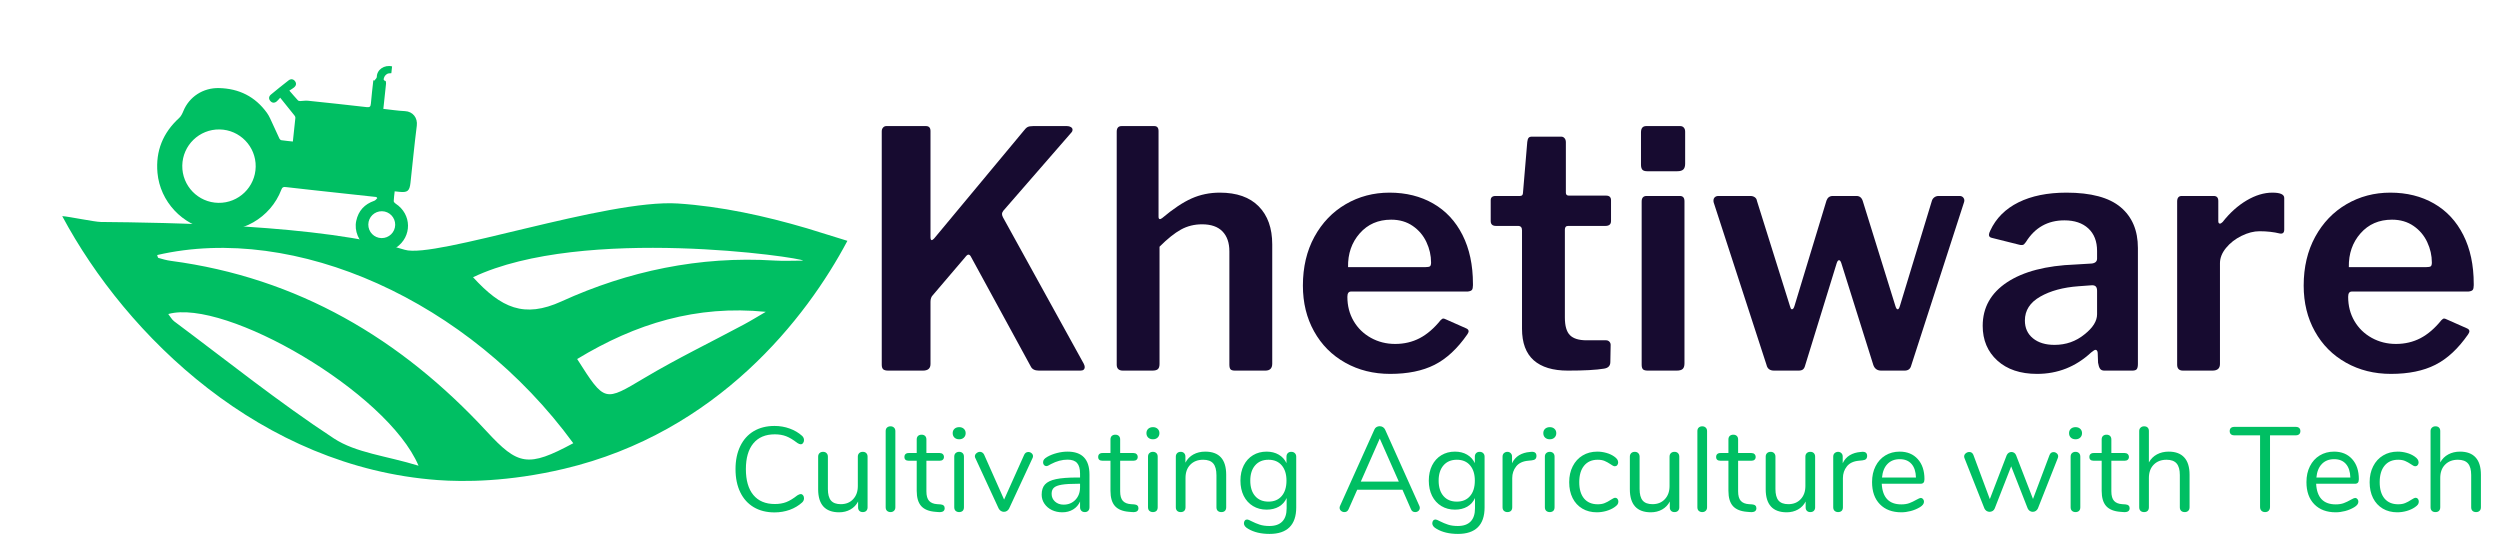 <svg xmlns="http://www.w3.org/2000/svg" xmlns:xlink="http://www.w3.org/1999/xlink" width="1000" zoomAndPan="magnify" viewBox="0 0 750 165" height="220" preserveAspectRatio="xMidYMid meet" version="1.0"><defs><g/><clipPath id="e00025ff4d"><path d="M 18.66 60 L 254.23 60 L 254.23 144.609 L 18.66 144.609 Z M 18.66 60 " clip-rule="nonzero"/></clipPath><clipPath id="f148330cc0"><path d="M 47 19.367 L 126 19.367 L 126 76 L 47 76 Z M 47 19.367 " clip-rule="nonzero"/></clipPath></defs><g clip-path="url(#e00025ff4d)"><path fill="#00bf63" d="M 241.984 68.461 C 229.457 64.777 216.391 61.91 203.398 61.051 C 182.094 59.641 130.496 77.695 121.434 74.938 C 96.664 67.391 49.758 66.781 30.242 66.59 C 28.324 66.57 20.387 64.906 18.668 64.836 C 37.996 100.965 78.387 140.148 131.32 144.02 C 139.055 144.586 152.465 144.605 169.25 140.633 C 215.277 129.73 241.93 95.438 254.223 72.25 C 252.059 71.574 244 69.051 241.984 68.457 Z M 100.164 131.527 C 83.629 120.688 68.145 108.246 52.266 96.41 C 51.547 95.875 51.094 94.984 50.477 94.211 C 67.488 89.426 116.18 117.594 125.562 139.715 C 115.781 136.707 106.816 135.887 100.164 131.527 Z M 145.992 129.414 C 120.27 101.594 89.305 83.301 51.23 78.254 C 49.973 78.086 48.738 77.73 47.512 77.375 C 47.324 77.32 47.27 76.812 47.152 76.512 C 88.457 66.938 140.613 90.07 171.984 132.965 C 158.328 140.312 155.418 139.613 145.992 129.414 Z M 223.137 97.367 C 213.234 102.676 203.094 107.574 193.449 113.316 C 181.32 120.531 181.492 120.824 173.148 107.707 C 190.781 97.012 208.977 91.488 229.734 93.547 C 227.539 94.824 225.375 96.168 223.137 97.367 Z M 232.215 78.156 C 209.902 76.785 188.445 81.301 168.441 90.422 C 157.227 95.535 150.363 92.402 141.914 83.168 C 174.945 67.5 240.855 77.305 240.926 78.184 C 238.02 78.184 235.109 78.336 232.215 78.16 Z M 232.215 78.156 " fill-opacity="1" fill-rule="nonzero"/></g><g clip-path="url(#f148330cc0)"><path fill="#00bf63" d="M 121.492 33.336 C 119.352 33.238 117.223 32.902 115 32.66 C 115.055 32.168 115.094 31.793 115.137 31.422 C 115.363 29.309 115.602 27.203 115.812 25.09 C 115.84 24.816 115.758 24.305 115.648 24.281 C 114.797 24.105 115.164 23.457 115.285 23.129 C 115.43 22.734 115.82 22.355 116.203 22.141 C 116.535 21.957 117 22.008 117.402 21.957 C 117.48 21.25 117.555 20.578 117.625 19.914 C 115.301 19.371 113.051 20.879 113.039 23.098 C 113.035 23.469 112.543 23.836 112.277 24.203 C 112.184 24.156 112.094 24.105 112.004 24.059 C 111.75 26.406 111.449 28.75 111.262 31.105 C 111.188 32.035 110.883 32.238 109.973 32.133 C 104.098 31.457 98.215 30.824 92.332 30.215 C 91.59 30.137 90.828 30.305 90.078 30.316 C 89.844 30.32 89.527 30.262 89.383 30.109 C 88.547 29.207 87.75 28.266 86.801 27.18 C 87.441 26.758 87.879 26.523 88.25 26.211 C 88.859 25.688 88.992 25.004 88.508 24.359 C 87.992 23.672 87.238 23.602 86.57 24.117 C 84.781 25.504 83.02 26.922 81.281 28.367 C 80.641 28.902 80.52 29.629 81.105 30.301 C 81.684 30.957 82.383 30.953 83.035 30.402 C 83.402 30.094 83.699 29.695 84.055 29.309 C 85.625 31.258 87 32.961 88.363 34.672 C 88.504 34.852 88.637 35.117 88.617 35.324 C 88.387 37.668 88.125 40.004 87.855 42.461 C 86.621 42.324 85.523 42.227 84.43 42.066 C 84.207 42.035 83.934 41.805 83.836 41.594 C 83.152 40.168 82.531 38.711 81.848 37.281 C 81.297 36.129 80.832 34.902 80.094 33.875 C 76.562 28.973 71.699 26.555 65.688 26.422 C 60.914 26.312 56.75 29.043 55.004 33.332 C 54.703 34.07 54.32 34.867 53.75 35.391 C 48.883 39.828 46.652 45.301 47.242 51.859 C 48.016 60.449 54.734 67.617 63.223 69 C 72.285 70.477 81.156 65.414 84.418 56.871 C 84.68 56.18 84.992 56.031 85.715 56.117 C 90.781 56.711 95.852 57.246 100.926 57.801 C 104.922 58.234 108.918 58.668 112.914 59.102 C 113.008 59.215 113.098 59.332 113.188 59.445 C 112.895 59.715 112.645 60.113 112.297 60.23 C 109.359 61.246 107.52 63.219 106.867 66.273 C 106.23 69.242 107.578 72.488 110.188 74.27 C 112.68 75.973 116.355 75.977 118.836 74.289 C 123.664 70.996 123.574 64.27 118.672 61.078 C 118.422 60.918 118.109 60.582 118.117 60.336 C 118.148 59.379 118.297 58.43 118.406 57.398 C 118.973 57.457 119.379 57.504 119.789 57.547 C 122.254 57.812 122.871 57.316 123.145 54.82 C 123.77 49.113 124.316 43.398 125.039 37.707 C 125.336 35.371 123.875 33.445 121.488 33.336 Z M 65.523 60.855 C 59.441 60.762 54.59 55.754 54.684 49.672 C 54.781 43.59 59.785 38.738 65.867 38.832 C 71.949 38.93 76.801 43.938 76.707 50.016 C 76.609 56.098 71.605 60.949 65.523 60.855 Z M 118.559 67.461 C 118.523 69.691 116.688 71.465 114.461 71.43 C 112.234 71.395 110.457 69.562 110.492 67.336 C 110.527 65.109 112.359 63.332 114.59 63.367 C 116.816 63.402 118.594 65.234 118.559 67.461 Z M 118.559 67.461 " fill-opacity="1" fill-rule="nonzero"/></g><g fill="#170b30" fill-opacity="1"><g transform="translate(256.712, 111.183)"><g><path d="M 68.406 -2.078 C 68.602 -1.68 68.703 -1.352 68.703 -1.094 C 68.703 -0.363 68.273 0 67.422 0 L 54.969 0 C 53.719 0 52.895 -0.426 52.5 -1.281 L 34.5 -34.297 C 34.301 -34.629 34.07 -34.797 33.812 -34.797 C 33.551 -34.797 33.223 -34.531 32.828 -34 L 23.141 -22.641 C 22.672 -22.18 22.438 -21.52 22.438 -20.656 L 22.438 -1.984 C 22.438 -0.66 21.68 0 20.172 0 L 9.781 0 C 9.062 0 8.551 -0.129 8.25 -0.391 C 7.957 -0.66 7.812 -1.125 7.812 -1.781 L 7.812 -71.766 C 7.812 -72.234 7.941 -72.613 8.203 -72.906 C 8.461 -73.207 8.789 -73.359 9.188 -73.359 L 21.062 -73.359 C 21.977 -73.359 22.438 -72.863 22.438 -71.875 L 22.438 -40.031 C 22.438 -39.438 22.57 -39.141 22.844 -39.141 C 22.969 -39.141 23.195 -39.305 23.531 -39.641 L 50.422 -71.969 C 50.816 -72.5 51.191 -72.863 51.547 -73.062 C 51.91 -73.258 52.488 -73.359 53.281 -73.359 L 63.375 -73.359 C 63.832 -73.359 64.223 -73.258 64.547 -73.062 C 64.879 -72.863 65.047 -72.598 65.047 -72.266 C 65.047 -71.93 64.914 -71.633 64.656 -71.375 L 44.281 -47.953 C 44.02 -47.617 43.891 -47.285 43.891 -46.953 C 43.891 -46.691 43.988 -46.363 44.188 -45.969 Z M 68.406 -2.078 "/></g></g></g><g fill="#170b30" fill-opacity="1"><g transform="translate(328.781, 111.183)"><g><path d="M 8.109 0 C 6.859 0 6.234 -0.594 6.234 -1.781 L 6.234 -71.672 C 6.234 -72.797 6.727 -73.359 7.719 -73.359 L 17.5 -73.359 C 18.352 -73.359 18.781 -72.863 18.781 -71.875 L 18.781 -46.172 C 18.781 -45.773 18.879 -45.539 19.078 -45.469 C 19.273 -45.406 19.539 -45.504 19.875 -45.766 C 23.164 -48.535 26.113 -50.5 28.719 -51.656 C 31.32 -52.812 34.141 -53.391 37.172 -53.391 C 42.242 -53.391 46.129 -52.02 48.828 -49.281 C 51.535 -46.539 52.891 -42.734 52.891 -37.859 L 52.891 -2.078 C 52.891 -0.691 52.195 0 50.812 0 L 41.719 0 C 41.062 0 40.613 -0.129 40.375 -0.391 C 40.145 -0.66 40.031 -1.125 40.031 -1.781 L 40.031 -35.781 C 40.031 -38.352 39.336 -40.348 37.953 -41.766 C 36.578 -43.18 34.535 -43.891 31.828 -43.891 C 29.523 -43.891 27.414 -43.363 25.5 -42.312 C 23.594 -41.258 21.453 -39.547 19.078 -37.172 L 19.078 -1.984 C 19.078 -1.254 18.91 -0.738 18.578 -0.438 C 18.254 -0.145 17.695 0 16.906 0 Z M 8.109 0 "/></g></g></g><g fill="#170b30" fill-opacity="1"><g transform="translate(387.306, 111.183)"><g><path d="M 16.906 -22.141 C 16.906 -19.441 17.531 -17.02 18.781 -14.875 C 20.031 -12.738 21.758 -11.055 23.969 -9.828 C 26.176 -8.609 28.598 -8 31.234 -8 C 33.941 -8 36.398 -8.578 38.609 -9.734 C 40.816 -10.891 42.906 -12.688 44.875 -15.125 C 45.207 -15.457 45.473 -15.625 45.672 -15.625 C 45.867 -15.625 46.164 -15.523 46.562 -15.328 L 52.594 -12.656 C 53.051 -12.457 53.281 -12.16 53.281 -11.766 C 53.281 -11.566 53.148 -11.27 52.891 -10.875 C 49.922 -6.594 46.641 -3.547 43.047 -1.734 C 39.461 0.078 35.031 0.984 29.75 0.984 C 24.75 0.984 20.254 -0.133 16.266 -2.375 C 12.273 -4.613 9.16 -7.742 6.922 -11.766 C 4.68 -15.785 3.562 -20.363 3.562 -25.5 C 3.562 -31.039 4.711 -35.922 7.016 -40.141 C 9.328 -44.359 12.457 -47.617 16.406 -49.922 C 20.363 -52.234 24.75 -53.391 29.562 -53.391 C 34.5 -53.391 38.863 -52.301 42.656 -50.125 C 46.445 -47.945 49.379 -44.797 51.453 -40.672 C 53.535 -36.555 54.578 -31.664 54.578 -26 L 54.578 -25.609 C 54.578 -24.941 54.477 -24.477 54.281 -24.219 C 54.082 -23.957 53.648 -23.789 52.984 -23.719 L 18 -23.719 C 17.27 -23.719 16.906 -23.191 16.906 -22.141 Z M 40.328 -31.047 C 40.992 -31.047 41.441 -31.125 41.672 -31.281 C 41.898 -31.445 42.016 -31.828 42.016 -32.422 C 42.016 -34.535 41.551 -36.578 40.625 -38.547 C 39.707 -40.523 38.344 -42.141 36.531 -43.391 C 34.719 -44.648 32.555 -45.281 30.047 -45.281 C 26.16 -45.281 23.016 -43.91 20.609 -41.172 C 18.203 -38.441 17.035 -35.066 17.109 -31.047 Z M 40.328 -31.047 "/></g></g></g><g fill="#170b30" fill-opacity="1"><g transform="translate(445.04, 111.183)"><g><path d="M 25.406 -43.406 C 24.75 -43.406 24.422 -43.039 24.422 -42.312 L 24.422 -15.922 C 24.422 -13.41 24.93 -11.645 25.953 -10.625 C 26.973 -9.602 28.633 -9.094 30.938 -9.094 L 36.781 -9.094 C 37.176 -9.094 37.504 -8.957 37.766 -8.688 C 38.023 -8.426 38.156 -8.102 38.156 -7.719 L 38.062 -2.578 C 38.062 -1.453 37.438 -0.789 36.188 -0.594 C 33.812 -0.195 30.188 0 25.312 0 C 20.82 0 17.406 -1.035 15.062 -3.109 C 12.727 -5.191 11.562 -8.344 11.562 -12.562 L 11.562 -42.109 C 11.562 -42.973 11.164 -43.406 10.375 -43.406 L 3.75 -43.406 C 2.695 -43.406 2.172 -43.895 2.172 -44.875 L 2.172 -51.109 C 2.172 -51.961 2.664 -52.391 3.656 -52.391 L 10.969 -52.391 C 11.562 -52.391 11.859 -52.723 11.859 -53.391 L 13.141 -68.609 C 13.211 -69.203 13.348 -69.613 13.547 -69.844 C 13.742 -70.07 14.07 -70.188 14.531 -70.188 L 23.328 -70.188 C 23.723 -70.188 24.051 -70.035 24.312 -69.734 C 24.582 -69.441 24.719 -69.035 24.719 -68.516 L 24.719 -53.391 C 24.719 -52.797 25.016 -52.5 25.609 -52.5 L 36.781 -52.5 C 37.77 -52.5 38.266 -52.035 38.266 -51.109 L 38.266 -44.875 C 38.266 -43.895 37.703 -43.406 36.578 -43.406 Z M 25.406 -43.406 "/></g></g></g><g fill="#170b30" fill-opacity="1"><g transform="translate(486.264, 111.183)"><g><path d="M 19.281 -62.078 C 19.281 -61.285 19.098 -60.707 18.734 -60.344 C 18.367 -59.988 17.758 -59.812 16.906 -59.812 L 7.906 -59.812 C 7.188 -59.812 6.691 -59.973 6.422 -60.297 C 6.16 -60.629 6.031 -61.125 6.031 -61.781 L 6.031 -71.469 C 6.031 -72.727 6.555 -73.359 7.609 -73.359 L 17.797 -73.359 C 18.254 -73.359 18.613 -73.207 18.875 -72.906 C 19.145 -72.613 19.281 -72.203 19.281 -71.672 Z M 19.078 -2.172 C 19.078 -1.379 18.895 -0.816 18.531 -0.484 C 18.176 -0.16 17.566 0 16.703 0 L 8.109 0 C 7.379 0 6.883 -0.129 6.625 -0.391 C 6.363 -0.66 6.234 -1.125 6.234 -1.781 L 6.234 -50.719 C 6.234 -51.832 6.727 -52.391 7.719 -52.391 L 17.703 -52.391 C 18.617 -52.391 19.078 -51.863 19.078 -50.812 Z M 19.078 -2.172 "/></g></g></g><g fill="#170b30" fill-opacity="1"><g transform="translate(511.572, 111.183)"><g><path d="M 76.312 -52.391 C 76.844 -52.391 77.238 -52.191 77.5 -51.797 C 77.77 -51.398 77.805 -50.941 77.609 -50.422 L 61.781 -1.484 C 61.52 -0.492 60.863 0 59.812 0 L 52.797 0 C 51.609 0 50.816 -0.562 50.422 -1.688 L 40.828 -32.234 C 40.629 -32.828 40.398 -33.125 40.141 -33.125 C 39.867 -33.125 39.633 -32.828 39.438 -32.234 L 29.953 -1.484 C 29.816 -0.953 29.598 -0.57 29.297 -0.344 C 29.004 -0.113 28.566 0 27.984 0 L 20.656 0 C 19.406 0 18.648 -0.562 18.391 -1.688 L 2.578 -50.312 C 2.504 -50.445 2.469 -50.68 2.469 -51.016 C 2.469 -51.41 2.598 -51.738 2.859 -52 C 3.129 -52.258 3.492 -52.391 3.953 -52.391 L 13.547 -52.391 C 14.066 -52.391 14.508 -52.258 14.875 -52 C 15.238 -51.738 15.453 -51.375 15.516 -50.906 L 25.406 -19.375 C 25.469 -19.113 25.547 -18.883 25.641 -18.688 C 25.742 -18.488 25.863 -18.391 26 -18.391 C 26.332 -18.391 26.598 -18.75 26.797 -19.469 L 36.375 -51.016 C 36.707 -51.93 37.336 -52.391 38.266 -52.391 L 45.375 -52.391 C 46.301 -52.391 46.926 -51.895 47.25 -50.906 L 57.047 -19.375 C 57.242 -18.719 57.473 -18.391 57.734 -18.391 C 57.992 -18.391 58.223 -18.75 58.422 -19.469 L 68.016 -51.016 C 68.148 -51.41 68.395 -51.738 68.75 -52 C 69.113 -52.258 69.531 -52.391 70 -52.391 Z M 76.312 -52.391 "/></g></g></g><g fill="#170b30" fill-opacity="1"><g transform="translate(591.747, 111.183)"><g><path d="M 35.594 -5.438 C 30.977 -1.156 25.57 0.984 19.375 0.984 C 14.363 0.984 10.391 -0.348 7.453 -3.016 C 4.523 -5.68 3.062 -9.156 3.062 -13.438 C 3.062 -18.914 5.5 -23.27 10.375 -26.5 C 15.258 -29.727 22.082 -31.504 30.844 -31.828 L 35.781 -32.125 C 36.844 -32.258 37.375 -32.754 37.375 -33.609 L 37.375 -35.891 C 37.375 -38.785 36.5 -41.039 34.75 -42.656 C 33 -44.27 30.609 -45.078 27.578 -45.078 C 22.566 -45.078 18.711 -42.906 16.016 -38.562 C 15.816 -38.289 15.633 -38.07 15.469 -37.906 C 15.301 -37.75 15.086 -37.672 14.828 -37.672 C 14.492 -37.672 14.227 -37.703 14.031 -37.766 L 5.734 -39.844 C 5.203 -39.969 4.938 -40.266 4.938 -40.734 C 4.938 -41.055 5.07 -41.484 5.344 -42.016 C 7.051 -45.703 9.863 -48.52 13.781 -50.469 C 17.707 -52.414 22.504 -53.391 28.172 -53.391 C 35.555 -53.391 40.977 -51.938 44.438 -49.031 C 47.895 -46.133 49.625 -42.051 49.625 -36.781 L 49.625 -1.984 C 49.625 -1.254 49.508 -0.738 49.281 -0.438 C 49.051 -0.145 48.609 0 47.953 0 L 39.547 0 C 38.953 0 38.52 -0.195 38.25 -0.594 C 37.988 -0.988 37.797 -1.582 37.672 -2.375 L 37.562 -5.344 C 37.5 -5.938 37.27 -6.234 36.875 -6.234 C 36.676 -6.234 36.25 -5.969 35.594 -5.438 Z M 37.375 -23.922 C 37.375 -24.516 37.254 -24.941 37.016 -25.203 C 36.785 -25.473 36.41 -25.609 35.891 -25.609 L 31.828 -25.312 C 27.211 -24.977 23.375 -23.938 20.312 -22.188 C 17.25 -20.445 15.719 -18.062 15.719 -15.031 C 15.719 -12.789 16.523 -11.008 18.141 -9.688 C 19.754 -8.375 21.91 -7.719 24.609 -7.719 C 28.035 -7.719 31.035 -8.77 33.609 -10.875 C 36.117 -12.852 37.375 -14.863 37.375 -16.906 Z M 37.375 -23.922 "/></g></g></g><g fill="#170b30" fill-opacity="1"><g transform="translate(646.911, 111.183)"><g><path d="M 8 0 C 6.82 0 6.234 -0.594 6.234 -1.781 L 6.234 -50.719 C 6.234 -51.832 6.691 -52.391 7.609 -52.391 L 17.203 -52.391 C 18.117 -52.391 18.578 -51.895 18.578 -50.906 L 18.578 -44.875 C 18.578 -44.352 18.742 -44.094 19.078 -44.094 C 19.273 -44.094 19.539 -44.254 19.875 -44.578 C 22.051 -47.348 24.457 -49.508 27.094 -51.062 C 29.727 -52.613 32.297 -53.391 34.797 -53.391 C 37.172 -53.391 38.359 -52.859 38.359 -51.797 L 38.359 -42.312 C 38.359 -41.383 37.93 -40.988 37.078 -41.125 C 35.223 -41.582 33.176 -41.812 30.938 -41.812 C 29.227 -41.812 27.43 -41.348 25.547 -40.422 C 23.672 -39.504 22.125 -38.301 20.906 -36.812 C 19.688 -35.332 19.078 -33.805 19.078 -32.234 L 19.078 -1.984 C 19.078 -0.66 18.32 0 16.812 0 Z M 8 0 "/></g></g></g><g fill="#170b30" fill-opacity="1"><g transform="translate(687.542, 111.183)"><g><path d="M 16.906 -22.141 C 16.906 -19.441 17.531 -17.02 18.781 -14.875 C 20.031 -12.738 21.758 -11.055 23.969 -9.828 C 26.176 -8.609 28.598 -8 31.234 -8 C 33.941 -8 36.398 -8.578 38.609 -9.734 C 40.816 -10.891 42.906 -12.688 44.875 -15.125 C 45.207 -15.457 45.473 -15.625 45.672 -15.625 C 45.867 -15.625 46.164 -15.523 46.562 -15.328 L 52.594 -12.656 C 53.051 -12.457 53.281 -12.16 53.281 -11.766 C 53.281 -11.566 53.148 -11.27 52.891 -10.875 C 49.922 -6.594 46.641 -3.547 43.047 -1.734 C 39.461 0.078 35.031 0.984 29.75 0.984 C 24.75 0.984 20.254 -0.133 16.266 -2.375 C 12.273 -4.613 9.16 -7.742 6.922 -11.766 C 4.68 -15.785 3.562 -20.363 3.562 -25.5 C 3.562 -31.039 4.711 -35.922 7.016 -40.141 C 9.328 -44.359 12.457 -47.617 16.406 -49.922 C 20.363 -52.234 24.75 -53.391 29.562 -53.391 C 34.5 -53.391 38.863 -52.301 42.656 -50.125 C 46.445 -47.945 49.379 -44.797 51.453 -40.672 C 53.535 -36.555 54.578 -31.664 54.578 -26 L 54.578 -25.609 C 54.578 -24.941 54.477 -24.477 54.281 -24.219 C 54.082 -23.957 53.648 -23.789 52.984 -23.719 L 18 -23.719 C 17.27 -23.719 16.906 -23.191 16.906 -22.141 Z M 40.328 -31.047 C 40.992 -31.047 41.441 -31.125 41.672 -31.281 C 41.898 -31.445 42.016 -31.828 42.016 -32.422 C 42.016 -34.535 41.551 -36.578 40.625 -38.547 C 39.707 -40.523 38.344 -42.141 36.531 -43.391 C 34.719 -44.648 32.555 -45.281 30.047 -45.281 C 26.16 -45.281 23.016 -43.91 20.609 -41.172 C 18.203 -38.441 17.035 -35.066 17.109 -31.047 Z M 40.328 -31.047 "/></g></g></g><g fill="#00bf63" fill-opacity="1"><g transform="translate(218.468, 153.44)"><g><path d="M 13.891 0.281 C 11.492 0.281 9.414 -0.238 7.656 -1.281 C 5.906 -2.32 4.555 -3.816 3.609 -5.766 C 2.66 -7.723 2.188 -10.035 2.188 -12.703 C 2.188 -15.336 2.66 -17.633 3.609 -19.594 C 4.555 -21.551 5.906 -23.051 7.656 -24.094 C 9.414 -25.133 11.492 -25.656 13.891 -25.656 C 15.492 -25.656 17.008 -25.395 18.438 -24.875 C 19.863 -24.363 21.109 -23.629 22.172 -22.672 C 22.547 -22.305 22.734 -21.883 22.734 -21.406 C 22.734 -21.07 22.641 -20.781 22.453 -20.531 C 22.266 -20.281 22.035 -20.156 21.766 -20.156 C 21.484 -20.156 21.141 -20.285 20.734 -20.547 C 19.504 -21.504 18.391 -22.176 17.391 -22.562 C 16.398 -22.945 15.258 -23.141 13.969 -23.141 C 11.176 -23.141 9.031 -22.234 7.531 -20.422 C 6.039 -18.609 5.297 -16.035 5.297 -12.703 C 5.297 -9.348 6.039 -6.766 7.531 -4.953 C 9.031 -3.141 11.176 -2.234 13.969 -2.234 C 15.238 -2.234 16.375 -2.422 17.375 -2.797 C 18.383 -3.18 19.504 -3.859 20.734 -4.828 C 21.141 -5.086 21.484 -5.219 21.766 -5.219 C 22.035 -5.219 22.266 -5.098 22.453 -4.859 C 22.641 -4.617 22.734 -4.316 22.734 -3.953 C 22.734 -3.473 22.547 -3.055 22.172 -2.703 C 21.109 -1.742 19.863 -1.004 18.438 -0.484 C 17.008 0.023 15.492 0.281 13.891 0.281 Z M 13.891 0.281 "/></g></g></g><g fill="#00bf63" fill-opacity="1"><g transform="translate(242.819, 153.44)"><g><path d="M 16.016 -17.891 C 16.473 -17.891 16.828 -17.754 17.078 -17.484 C 17.328 -17.223 17.453 -16.875 17.453 -16.438 L 17.453 -1.219 C 17.453 -0.812 17.328 -0.473 17.078 -0.203 C 16.828 0.055 16.473 0.188 16.016 0.188 C 15.578 0.188 15.234 0.062 14.984 -0.188 C 14.734 -0.445 14.609 -0.781 14.609 -1.188 L 14.609 -2.984 C 14.055 -1.93 13.281 -1.129 12.281 -0.578 C 11.289 -0.023 10.172 0.25 8.922 0.25 C 6.836 0.25 5.266 -0.328 4.203 -1.484 C 3.148 -2.648 2.625 -4.375 2.625 -6.656 L 2.625 -16.438 C 2.625 -16.875 2.754 -17.223 3.016 -17.484 C 3.285 -17.754 3.648 -17.891 4.109 -17.891 C 4.555 -17.891 4.906 -17.754 5.156 -17.484 C 5.414 -17.223 5.547 -16.875 5.547 -16.438 L 5.547 -6.734 C 5.547 -5.172 5.852 -4.02 6.469 -3.281 C 7.094 -2.551 8.078 -2.188 9.422 -2.188 C 10.961 -2.188 12.195 -2.688 13.125 -3.688 C 14.062 -4.688 14.531 -6 14.531 -7.625 L 14.531 -16.438 C 14.531 -16.875 14.66 -17.223 14.922 -17.484 C 15.191 -17.754 15.555 -17.891 16.016 -17.891 Z M 16.016 -17.891 "/></g></g></g><g fill="#00bf63" fill-opacity="1"><g transform="translate(262.998, 153.44)"><g><path d="M 4.172 0.188 C 3.742 0.188 3.391 0.062 3.109 -0.188 C 2.836 -0.445 2.703 -0.805 2.703 -1.266 L 2.703 -24.109 C 2.703 -24.566 2.836 -24.922 3.109 -25.172 C 3.391 -25.422 3.742 -25.547 4.172 -25.547 C 4.578 -25.547 4.914 -25.422 5.188 -25.172 C 5.469 -24.922 5.609 -24.566 5.609 -24.109 L 5.609 -1.266 C 5.609 -0.805 5.469 -0.445 5.188 -0.188 C 4.914 0.062 4.578 0.188 4.172 0.188 Z M 4.172 0.188 "/></g></g></g><g fill="#00bf63" fill-opacity="1"><g transform="translate(271.343, 153.44)"><g><path d="M 10.797 -2.125 C 11.641 -2.051 12.062 -1.664 12.062 -0.969 C 12.062 -0.562 11.91 -0.254 11.609 -0.047 C 11.305 0.148 10.852 0.227 10.25 0.188 L 9.281 0.109 C 7.363 -0.035 5.945 -0.609 5.031 -1.609 C 4.125 -2.617 3.672 -4.145 3.672 -6.188 L 3.672 -15.219 L 1.266 -15.219 C 0.848 -15.219 0.523 -15.316 0.297 -15.516 C 0.078 -15.723 -0.031 -16 -0.031 -16.344 C -0.031 -16.695 0.078 -16.984 0.297 -17.203 C 0.523 -17.422 0.848 -17.531 1.266 -17.531 L 3.672 -17.531 L 3.672 -21.594 C 3.672 -22.051 3.801 -22.406 4.062 -22.656 C 4.332 -22.906 4.691 -23.031 5.141 -23.031 C 5.578 -23.031 5.926 -22.906 6.188 -22.656 C 6.445 -22.406 6.578 -22.051 6.578 -21.594 L 6.578 -17.531 L 10.578 -17.531 C 10.961 -17.531 11.27 -17.422 11.5 -17.203 C 11.727 -16.984 11.844 -16.695 11.844 -16.344 C 11.844 -16 11.727 -15.723 11.5 -15.516 C 11.27 -15.316 10.961 -15.219 10.578 -15.219 L 6.578 -15.219 L 6.578 -6.047 C 6.578 -4.723 6.848 -3.766 7.391 -3.172 C 7.93 -2.586 8.742 -2.258 9.828 -2.188 Z M 10.797 -2.125 "/></g></g></g><g fill="#00bf63" fill-opacity="1"><g transform="translate(283.573, 153.44)"><g><path d="M 4.172 0.188 C 3.742 0.188 3.391 0.062 3.109 -0.188 C 2.836 -0.445 2.703 -0.805 2.703 -1.266 L 2.703 -16.438 C 2.703 -16.895 2.836 -17.25 3.109 -17.5 C 3.391 -17.758 3.742 -17.891 4.172 -17.891 C 4.609 -17.891 4.957 -17.758 5.219 -17.5 C 5.477 -17.25 5.609 -16.895 5.609 -16.438 L 5.609 -1.266 C 5.609 -0.785 5.477 -0.422 5.219 -0.172 C 4.957 0.066 4.609 0.188 4.172 0.188 Z M 4.188 -21.656 C 3.602 -21.656 3.129 -21.82 2.766 -22.156 C 2.41 -22.5 2.234 -22.945 2.234 -23.5 C 2.234 -24.031 2.41 -24.461 2.766 -24.797 C 3.129 -25.129 3.602 -25.297 4.188 -25.297 C 4.758 -25.297 5.223 -25.129 5.578 -24.797 C 5.941 -24.461 6.125 -24.031 6.125 -23.5 C 6.125 -22.945 5.941 -22.5 5.578 -22.156 C 5.223 -21.82 4.758 -21.656 4.188 -21.656 Z M 4.188 -21.656 "/></g></g></g><g fill="#00bf63" fill-opacity="1"><g transform="translate(291.917, 153.44)"><g><path d="M 15.328 -16.984 C 15.586 -17.555 16.008 -17.844 16.594 -17.844 C 16.945 -17.844 17.266 -17.723 17.547 -17.484 C 17.836 -17.242 17.984 -16.945 17.984 -16.594 C 17.984 -16.375 17.938 -16.18 17.844 -16.016 L 10.828 -0.906 C 10.68 -0.594 10.461 -0.344 10.172 -0.156 C 9.891 0.02 9.582 0.109 9.25 0.109 C 8.938 0.109 8.633 0.02 8.344 -0.156 C 8.062 -0.344 7.836 -0.594 7.672 -0.906 L 0.688 -16.016 C 0.594 -16.18 0.547 -16.359 0.547 -16.547 C 0.547 -16.91 0.707 -17.223 1.031 -17.484 C 1.352 -17.754 1.707 -17.891 2.094 -17.891 C 2.332 -17.891 2.562 -17.816 2.781 -17.672 C 3.008 -17.523 3.188 -17.32 3.312 -17.062 L 9.312 -3.562 Z M 15.328 -16.984 "/></g></g></g><g fill="#00bf63" fill-opacity="1"><g transform="translate(310.406, 153.44)"><g><path d="M 9.859 -17.953 C 14.242 -17.953 16.438 -15.648 16.438 -11.047 L 16.438 -1.266 C 16.438 -0.828 16.312 -0.473 16.062 -0.203 C 15.812 0.055 15.473 0.188 15.047 0.188 C 14.609 0.188 14.258 0.055 14 -0.203 C 13.738 -0.473 13.609 -0.828 13.609 -1.266 L 13.609 -2.984 C 13.148 -1.953 12.453 -1.156 11.516 -0.594 C 10.578 -0.031 9.5 0.25 8.281 0.25 C 7.145 0.25 6.102 0.023 5.156 -0.422 C 4.219 -0.879 3.473 -1.516 2.922 -2.328 C 2.367 -3.148 2.094 -4.051 2.094 -5.031 C 2.094 -6.352 2.426 -7.379 3.094 -8.109 C 3.77 -8.848 4.875 -9.379 6.406 -9.703 C 7.938 -10.023 10.07 -10.188 12.812 -10.188 L 13.609 -10.188 L 13.609 -11.375 C 13.609 -12.812 13.312 -13.863 12.719 -14.531 C 12.133 -15.207 11.18 -15.547 9.859 -15.547 C 8.223 -15.547 6.566 -15.102 4.891 -14.219 C 4.242 -13.812 3.789 -13.609 3.531 -13.609 C 3.238 -13.609 2.992 -13.711 2.797 -13.922 C 2.609 -14.141 2.516 -14.414 2.516 -14.75 C 2.516 -15.082 2.613 -15.375 2.812 -15.625 C 3.02 -15.883 3.352 -16.145 3.812 -16.406 C 4.656 -16.883 5.609 -17.258 6.672 -17.531 C 7.742 -17.812 8.805 -17.953 9.859 -17.953 Z M 8.672 -2.047 C 10.109 -2.047 11.289 -2.531 12.219 -3.5 C 13.145 -4.477 13.609 -5.734 13.609 -7.266 L 13.609 -8.312 L 12.953 -8.312 C 10.836 -8.312 9.227 -8.219 8.125 -8.031 C 7.031 -7.852 6.25 -7.555 5.781 -7.141 C 5.312 -6.723 5.078 -6.109 5.078 -5.297 C 5.078 -4.359 5.414 -3.582 6.094 -2.969 C 6.781 -2.352 7.641 -2.047 8.672 -2.047 Z M 8.672 -2.047 "/></g></g></g><g fill="#00bf63" fill-opacity="1"><g transform="translate(329.47, 153.44)"><g><path d="M 10.797 -2.125 C 11.641 -2.051 12.062 -1.664 12.062 -0.969 C 12.062 -0.562 11.91 -0.254 11.609 -0.047 C 11.305 0.148 10.852 0.227 10.25 0.188 L 9.281 0.109 C 7.363 -0.035 5.945 -0.609 5.031 -1.609 C 4.125 -2.617 3.672 -4.145 3.672 -6.188 L 3.672 -15.219 L 1.266 -15.219 C 0.848 -15.219 0.523 -15.316 0.297 -15.516 C 0.078 -15.723 -0.031 -16 -0.031 -16.344 C -0.031 -16.695 0.078 -16.984 0.297 -17.203 C 0.523 -17.422 0.848 -17.531 1.266 -17.531 L 3.672 -17.531 L 3.672 -21.594 C 3.672 -22.051 3.801 -22.406 4.062 -22.656 C 4.332 -22.906 4.691 -23.031 5.141 -23.031 C 5.578 -23.031 5.926 -22.906 6.188 -22.656 C 6.445 -22.406 6.578 -22.051 6.578 -21.594 L 6.578 -17.531 L 10.578 -17.531 C 10.961 -17.531 11.27 -17.422 11.5 -17.203 C 11.727 -16.984 11.844 -16.695 11.844 -16.344 C 11.844 -16 11.727 -15.723 11.5 -15.516 C 11.27 -15.316 10.961 -15.219 10.578 -15.219 L 6.578 -15.219 L 6.578 -6.047 C 6.578 -4.723 6.848 -3.766 7.391 -3.172 C 7.93 -2.586 8.742 -2.258 9.828 -2.188 Z M 10.797 -2.125 "/></g></g></g><g fill="#00bf63" fill-opacity="1"><g transform="translate(341.699, 153.44)"><g><path d="M 4.172 0.188 C 3.742 0.188 3.391 0.062 3.109 -0.188 C 2.836 -0.445 2.703 -0.805 2.703 -1.266 L 2.703 -16.438 C 2.703 -16.895 2.836 -17.25 3.109 -17.5 C 3.391 -17.758 3.742 -17.891 4.172 -17.891 C 4.609 -17.891 4.957 -17.758 5.219 -17.5 C 5.477 -17.25 5.609 -16.895 5.609 -16.438 L 5.609 -1.266 C 5.609 -0.785 5.477 -0.422 5.219 -0.172 C 4.957 0.066 4.609 0.188 4.172 0.188 Z M 4.188 -21.656 C 3.602 -21.656 3.129 -21.82 2.766 -22.156 C 2.41 -22.5 2.234 -22.945 2.234 -23.5 C 2.234 -24.031 2.41 -24.461 2.766 -24.797 C 3.129 -25.129 3.602 -25.297 4.188 -25.297 C 4.758 -25.297 5.223 -25.129 5.578 -24.797 C 5.941 -24.461 6.125 -24.031 6.125 -23.5 C 6.125 -22.945 5.941 -22.5 5.578 -22.156 C 5.223 -21.82 4.758 -21.656 4.188 -21.656 Z M 4.188 -21.656 "/></g></g></g><g fill="#00bf63" fill-opacity="1"><g transform="translate(350.044, 153.44)"><g><path d="M 11.516 -17.953 C 15.711 -17.953 17.812 -15.641 17.812 -11.016 L 17.812 -1.266 C 17.812 -0.805 17.688 -0.445 17.438 -0.188 C 17.188 0.062 16.832 0.188 16.375 0.188 C 15.914 0.188 15.551 0.062 15.281 -0.188 C 15.02 -0.445 14.891 -0.805 14.891 -1.266 L 14.891 -10.828 C 14.891 -12.461 14.57 -13.648 13.938 -14.391 C 13.301 -15.141 12.289 -15.516 10.906 -15.516 C 9.301 -15.516 8.016 -15.02 7.047 -14.031 C 6.086 -13.051 5.609 -11.723 5.609 -10.047 L 5.609 -1.266 C 5.609 -0.805 5.484 -0.445 5.234 -0.188 C 4.984 0.062 4.629 0.188 4.172 0.188 C 3.711 0.188 3.352 0.062 3.094 -0.188 C 2.832 -0.445 2.703 -0.805 2.703 -1.266 L 2.703 -16.438 C 2.703 -16.875 2.832 -17.223 3.094 -17.484 C 3.352 -17.754 3.711 -17.891 4.172 -17.891 C 4.609 -17.891 4.953 -17.754 5.203 -17.484 C 5.453 -17.223 5.578 -16.891 5.578 -16.484 L 5.578 -14.641 C 6.148 -15.723 6.953 -16.547 7.984 -17.109 C 9.016 -17.672 10.191 -17.953 11.516 -17.953 Z M 11.516 -17.953 "/></g></g></g><g fill="#00bf63" fill-opacity="1"><g transform="translate(370.475, 153.44)"><g><path d="M 16.906 -17.891 C 17.363 -17.891 17.723 -17.754 17.984 -17.484 C 18.254 -17.223 18.391 -16.875 18.391 -16.438 L 18.391 -1.188 C 18.391 1.426 17.719 3.398 16.375 4.734 C 15.031 6.066 13.039 6.734 10.406 6.734 C 7.832 6.734 5.695 6.227 4 5.219 C 3.133 4.738 2.703 4.188 2.703 3.562 C 2.703 3.227 2.789 2.953 2.969 2.734 C 3.145 2.516 3.379 2.406 3.672 2.406 C 3.91 2.406 4.344 2.578 4.969 2.922 C 5.801 3.348 6.625 3.691 7.438 3.953 C 8.258 4.223 9.234 4.359 10.359 4.359 C 12.066 4.359 13.352 3.906 14.219 3 C 15.082 2.102 15.516 0.789 15.516 -0.938 L 15.516 -4.031 C 15.004 -2.906 14.227 -2.039 13.188 -1.438 C 12.145 -0.844 10.914 -0.547 9.5 -0.547 C 7.969 -0.547 6.609 -0.906 5.422 -1.625 C 4.234 -2.344 3.305 -3.359 2.641 -4.672 C 1.984 -5.992 1.656 -7.52 1.656 -9.25 C 1.656 -10.977 1.984 -12.5 2.641 -13.812 C 3.305 -15.133 4.234 -16.156 5.422 -16.875 C 6.609 -17.594 7.969 -17.953 9.5 -17.953 C 10.895 -17.953 12.109 -17.648 13.141 -17.047 C 14.172 -16.453 14.945 -15.602 15.469 -14.5 L 15.469 -16.438 C 15.469 -16.875 15.594 -17.223 15.844 -17.484 C 16.102 -17.754 16.457 -17.891 16.906 -17.891 Z M 10.078 -2.953 C 11.754 -2.953 13.07 -3.508 14.031 -4.625 C 14.988 -5.738 15.469 -7.281 15.469 -9.25 C 15.469 -11.188 14.992 -12.711 14.047 -13.828 C 13.098 -14.953 11.773 -15.516 10.078 -15.516 C 8.367 -15.516 7.031 -14.953 6.062 -13.828 C 5.094 -12.711 4.609 -11.188 4.609 -9.25 C 4.609 -7.281 5.094 -5.738 6.062 -4.625 C 7.031 -3.508 8.367 -2.953 10.078 -2.953 Z M 10.078 -2.953 "/></g></g></g><g fill="#00bf63" fill-opacity="1"><g transform="translate(391.553, 153.44)"><g/></g></g><g fill="#00bf63" fill-opacity="1"><g transform="translate(400.833, 153.44)"><g><path d="M 24.969 -1.688 C 25.062 -1.5 25.109 -1.297 25.109 -1.078 C 25.109 -0.723 24.973 -0.422 24.703 -0.172 C 24.43 0.066 24.102 0.188 23.719 0.188 C 23.113 0.188 22.691 -0.102 22.453 -0.688 L 19.906 -6.516 L 6.328 -6.516 L 3.75 -0.688 C 3.5 -0.102 3.078 0.188 2.484 0.188 C 2.098 0.188 1.758 0.062 1.469 -0.188 C 1.188 -0.445 1.047 -0.754 1.047 -1.109 C 1.047 -1.305 1.094 -1.5 1.188 -1.688 L 11.484 -24.578 C 11.617 -24.91 11.832 -25.16 12.125 -25.328 C 12.414 -25.492 12.727 -25.578 13.062 -25.578 C 13.426 -25.578 13.75 -25.488 14.031 -25.312 C 14.32 -25.133 14.539 -24.891 14.688 -24.578 Z M 7.406 -8.953 L 18.812 -8.953 L 13.094 -21.875 Z M 7.406 -8.953 "/></g></g></g><g fill="#00bf63" fill-opacity="1"><g transform="translate(426.983, 153.44)"><g><path d="M 16.906 -17.891 C 17.363 -17.891 17.723 -17.754 17.984 -17.484 C 18.254 -17.223 18.391 -16.875 18.391 -16.438 L 18.391 -1.188 C 18.391 1.426 17.719 3.398 16.375 4.734 C 15.031 6.066 13.039 6.734 10.406 6.734 C 7.832 6.734 5.695 6.227 4 5.219 C 3.133 4.738 2.703 4.188 2.703 3.562 C 2.703 3.227 2.789 2.953 2.969 2.734 C 3.145 2.516 3.379 2.406 3.672 2.406 C 3.91 2.406 4.344 2.578 4.969 2.922 C 5.801 3.348 6.625 3.691 7.438 3.953 C 8.258 4.223 9.234 4.359 10.359 4.359 C 12.066 4.359 13.352 3.906 14.219 3 C 15.082 2.102 15.516 0.789 15.516 -0.938 L 15.516 -4.031 C 15.004 -2.906 14.227 -2.039 13.188 -1.438 C 12.145 -0.844 10.914 -0.547 9.5 -0.547 C 7.969 -0.547 6.609 -0.906 5.422 -1.625 C 4.234 -2.344 3.305 -3.359 2.641 -4.672 C 1.984 -5.992 1.656 -7.52 1.656 -9.25 C 1.656 -10.977 1.984 -12.5 2.641 -13.812 C 3.305 -15.133 4.234 -16.156 5.422 -16.875 C 6.609 -17.594 7.969 -17.953 9.5 -17.953 C 10.895 -17.953 12.109 -17.648 13.141 -17.047 C 14.172 -16.453 14.945 -15.602 15.469 -14.5 L 15.469 -16.438 C 15.469 -16.875 15.594 -17.223 15.844 -17.484 C 16.102 -17.754 16.457 -17.891 16.906 -17.891 Z M 10.078 -2.953 C 11.754 -2.953 13.07 -3.508 14.031 -4.625 C 14.988 -5.738 15.469 -7.281 15.469 -9.25 C 15.469 -11.188 14.992 -12.711 14.047 -13.828 C 13.098 -14.953 11.773 -15.516 10.078 -15.516 C 8.367 -15.516 7.031 -14.953 6.062 -13.828 C 5.094 -12.711 4.609 -11.188 4.609 -9.25 C 4.609 -7.281 5.094 -5.738 6.062 -4.625 C 7.031 -3.508 8.367 -2.953 10.078 -2.953 Z M 10.078 -2.953 "/></g></g></g><g fill="#00bf63" fill-opacity="1"><g transform="translate(448.061, 153.44)"><g><path d="M 11.375 -17.891 C 12.375 -17.953 12.875 -17.539 12.875 -16.656 C 12.875 -16.27 12.766 -15.961 12.547 -15.734 C 12.336 -15.516 11.969 -15.379 11.438 -15.328 L 10.359 -15.219 C 8.754 -15.07 7.562 -14.5 6.781 -13.5 C 6 -12.508 5.609 -11.344 5.609 -10 L 5.609 -1.266 C 5.609 -0.785 5.477 -0.422 5.219 -0.172 C 4.957 0.066 4.609 0.188 4.172 0.188 C 3.742 0.188 3.391 0.062 3.109 -0.188 C 2.836 -0.445 2.703 -0.805 2.703 -1.266 L 2.703 -16.438 C 2.703 -16.895 2.844 -17.25 3.125 -17.5 C 3.414 -17.758 3.766 -17.891 4.172 -17.891 C 4.555 -17.891 4.879 -17.758 5.141 -17.5 C 5.41 -17.25 5.547 -16.91 5.547 -16.484 L 5.547 -14.469 C 6.047 -15.52 6.754 -16.32 7.672 -16.875 C 8.598 -17.426 9.664 -17.75 10.875 -17.844 Z M 11.375 -17.891 "/></g></g></g><g fill="#00bf63" fill-opacity="1"><g transform="translate(460.758, 153.44)"><g><path d="M 4.172 0.188 C 3.742 0.188 3.391 0.062 3.109 -0.188 C 2.836 -0.445 2.703 -0.805 2.703 -1.266 L 2.703 -16.438 C 2.703 -16.895 2.836 -17.25 3.109 -17.5 C 3.391 -17.758 3.742 -17.891 4.172 -17.891 C 4.609 -17.891 4.957 -17.758 5.219 -17.5 C 5.477 -17.25 5.609 -16.895 5.609 -16.438 L 5.609 -1.266 C 5.609 -0.785 5.477 -0.422 5.219 -0.172 C 4.957 0.066 4.609 0.188 4.172 0.188 Z M 4.188 -21.656 C 3.602 -21.656 3.129 -21.82 2.766 -22.156 C 2.41 -22.5 2.234 -22.945 2.234 -23.5 C 2.234 -24.031 2.41 -24.461 2.766 -24.797 C 3.129 -25.129 3.602 -25.297 4.188 -25.297 C 4.758 -25.297 5.223 -25.129 5.578 -24.797 C 5.941 -24.461 6.125 -24.031 6.125 -23.5 C 6.125 -22.945 5.941 -22.5 5.578 -22.156 C 5.223 -21.82 4.758 -21.656 4.188 -21.656 Z M 4.188 -21.656 "/></g></g></g><g fill="#00bf63" fill-opacity="1"><g transform="translate(469.103, 153.44)"><g><path d="M 9.938 0.25 C 8.301 0.25 6.852 -0.117 5.594 -0.859 C 4.332 -1.609 3.359 -2.664 2.672 -4.031 C 1.992 -5.395 1.656 -6.977 1.656 -8.781 C 1.656 -10.582 2.008 -12.176 2.719 -13.562 C 3.426 -14.957 4.414 -16.035 5.688 -16.797 C 6.957 -17.566 8.422 -17.953 10.078 -17.953 C 10.984 -17.953 11.883 -17.828 12.781 -17.578 C 13.688 -17.328 14.477 -16.961 15.156 -16.484 C 15.582 -16.191 15.883 -15.906 16.062 -15.625 C 16.25 -15.352 16.344 -15.051 16.344 -14.719 C 16.344 -14.383 16.25 -14.109 16.062 -13.891 C 15.883 -13.672 15.648 -13.562 15.359 -13.562 C 15.191 -13.562 15.008 -13.609 14.812 -13.703 C 14.625 -13.805 14.461 -13.906 14.328 -14 C 14.203 -14.094 14.113 -14.148 14.062 -14.172 C 13.445 -14.586 12.852 -14.914 12.281 -15.156 C 11.719 -15.395 11.031 -15.516 10.219 -15.516 C 8.469 -15.516 7.102 -14.922 6.125 -13.734 C 5.156 -12.547 4.672 -10.895 4.672 -8.781 C 4.672 -6.664 5.156 -5.031 6.125 -3.875 C 7.102 -2.727 8.469 -2.156 10.219 -2.156 C 11.031 -2.156 11.727 -2.273 12.312 -2.516 C 12.906 -2.754 13.504 -3.078 14.109 -3.484 C 14.367 -3.66 14.617 -3.805 14.859 -3.922 C 15.098 -4.047 15.301 -4.109 15.469 -4.109 C 15.738 -4.109 15.961 -4 16.141 -3.781 C 16.316 -3.562 16.406 -3.285 16.406 -2.953 C 16.406 -2.641 16.32 -2.359 16.156 -2.109 C 15.988 -1.859 15.676 -1.578 15.219 -1.266 C 14.551 -0.805 13.742 -0.438 12.797 -0.156 C 11.848 0.113 10.895 0.25 9.938 0.25 Z M 9.938 0.25 "/></g></g></g><g fill="#00bf63" fill-opacity="1"><g transform="translate(486.332, 153.44)"><g><path d="M 16.016 -17.891 C 16.473 -17.891 16.828 -17.754 17.078 -17.484 C 17.328 -17.223 17.453 -16.875 17.453 -16.438 L 17.453 -1.219 C 17.453 -0.812 17.328 -0.473 17.078 -0.203 C 16.828 0.055 16.473 0.188 16.016 0.188 C 15.578 0.188 15.234 0.062 14.984 -0.188 C 14.734 -0.445 14.609 -0.781 14.609 -1.188 L 14.609 -2.984 C 14.055 -1.93 13.281 -1.129 12.281 -0.578 C 11.289 -0.023 10.172 0.25 8.922 0.25 C 6.836 0.25 5.266 -0.328 4.203 -1.484 C 3.148 -2.648 2.625 -4.375 2.625 -6.656 L 2.625 -16.438 C 2.625 -16.875 2.754 -17.223 3.016 -17.484 C 3.285 -17.754 3.648 -17.891 4.109 -17.891 C 4.555 -17.891 4.906 -17.754 5.156 -17.484 C 5.414 -17.223 5.547 -16.875 5.547 -16.438 L 5.547 -6.734 C 5.547 -5.172 5.852 -4.02 6.469 -3.281 C 7.094 -2.551 8.078 -2.188 9.422 -2.188 C 10.961 -2.188 12.195 -2.688 13.125 -3.688 C 14.062 -4.688 14.531 -6 14.531 -7.625 L 14.531 -16.438 C 14.531 -16.875 14.66 -17.223 14.922 -17.484 C 15.191 -17.754 15.555 -17.891 16.016 -17.891 Z M 16.016 -17.891 "/></g></g></g><g fill="#00bf63" fill-opacity="1"><g transform="translate(506.511, 153.44)"><g><path d="M 4.172 0.188 C 3.742 0.188 3.391 0.062 3.109 -0.188 C 2.836 -0.445 2.703 -0.805 2.703 -1.266 L 2.703 -24.109 C 2.703 -24.566 2.836 -24.922 3.109 -25.172 C 3.391 -25.422 3.742 -25.547 4.172 -25.547 C 4.578 -25.547 4.914 -25.422 5.188 -25.172 C 5.469 -24.922 5.609 -24.566 5.609 -24.109 L 5.609 -1.266 C 5.609 -0.805 5.469 -0.445 5.188 -0.188 C 4.914 0.062 4.578 0.188 4.172 0.188 Z M 4.172 0.188 "/></g></g></g><g fill="#00bf63" fill-opacity="1"><g transform="translate(514.856, 153.44)"><g><path d="M 10.797 -2.125 C 11.641 -2.051 12.062 -1.664 12.062 -0.969 C 12.062 -0.562 11.91 -0.254 11.609 -0.047 C 11.305 0.148 10.852 0.227 10.25 0.188 L 9.281 0.109 C 7.363 -0.035 5.945 -0.609 5.031 -1.609 C 4.125 -2.617 3.672 -4.145 3.672 -6.188 L 3.672 -15.219 L 1.266 -15.219 C 0.848 -15.219 0.523 -15.316 0.297 -15.516 C 0.078 -15.723 -0.031 -16 -0.031 -16.344 C -0.031 -16.695 0.078 -16.984 0.297 -17.203 C 0.523 -17.422 0.848 -17.531 1.266 -17.531 L 3.672 -17.531 L 3.672 -21.594 C 3.672 -22.051 3.801 -22.406 4.062 -22.656 C 4.332 -22.906 4.691 -23.031 5.141 -23.031 C 5.578 -23.031 5.926 -22.906 6.188 -22.656 C 6.445 -22.406 6.578 -22.051 6.578 -21.594 L 6.578 -17.531 L 10.578 -17.531 C 10.961 -17.531 11.27 -17.422 11.5 -17.203 C 11.727 -16.984 11.844 -16.695 11.844 -16.344 C 11.844 -16 11.727 -15.723 11.5 -15.516 C 11.27 -15.316 10.961 -15.219 10.578 -15.219 L 6.578 -15.219 L 6.578 -6.047 C 6.578 -4.723 6.848 -3.766 7.391 -3.172 C 7.93 -2.586 8.742 -2.258 9.828 -2.188 Z M 10.797 -2.125 "/></g></g></g><g fill="#00bf63" fill-opacity="1"><g transform="translate(527.086, 153.44)"><g><path d="M 16.016 -17.891 C 16.473 -17.891 16.828 -17.754 17.078 -17.484 C 17.328 -17.223 17.453 -16.875 17.453 -16.438 L 17.453 -1.219 C 17.453 -0.812 17.328 -0.473 17.078 -0.203 C 16.828 0.055 16.473 0.188 16.016 0.188 C 15.578 0.188 15.234 0.062 14.984 -0.188 C 14.734 -0.445 14.609 -0.781 14.609 -1.188 L 14.609 -2.984 C 14.055 -1.93 13.281 -1.129 12.281 -0.578 C 11.289 -0.023 10.172 0.25 8.922 0.25 C 6.836 0.25 5.266 -0.328 4.203 -1.484 C 3.148 -2.648 2.625 -4.375 2.625 -6.656 L 2.625 -16.438 C 2.625 -16.875 2.754 -17.223 3.016 -17.484 C 3.285 -17.754 3.648 -17.891 4.109 -17.891 C 4.555 -17.891 4.906 -17.754 5.156 -17.484 C 5.414 -17.223 5.547 -16.875 5.547 -16.438 L 5.547 -6.734 C 5.547 -5.172 5.852 -4.02 6.469 -3.281 C 7.094 -2.551 8.078 -2.188 9.422 -2.188 C 10.961 -2.188 12.195 -2.688 13.125 -3.688 C 14.062 -4.688 14.531 -6 14.531 -7.625 L 14.531 -16.438 C 14.531 -16.875 14.66 -17.223 14.922 -17.484 C 15.191 -17.754 15.555 -17.891 16.016 -17.891 Z M 16.016 -17.891 "/></g></g></g><g fill="#00bf63" fill-opacity="1"><g transform="translate(547.265, 153.44)"><g><path d="M 11.375 -17.891 C 12.375 -17.953 12.875 -17.539 12.875 -16.656 C 12.875 -16.27 12.766 -15.961 12.547 -15.734 C 12.336 -15.516 11.969 -15.379 11.438 -15.328 L 10.359 -15.219 C 8.754 -15.07 7.562 -14.5 6.781 -13.5 C 6 -12.508 5.609 -11.344 5.609 -10 L 5.609 -1.266 C 5.609 -0.785 5.477 -0.422 5.219 -0.172 C 4.957 0.066 4.609 0.188 4.172 0.188 C 3.742 0.188 3.391 0.062 3.109 -0.188 C 2.836 -0.445 2.703 -0.805 2.703 -1.266 L 2.703 -16.438 C 2.703 -16.895 2.844 -17.25 3.125 -17.5 C 3.414 -17.758 3.766 -17.891 4.172 -17.891 C 4.555 -17.891 4.879 -17.758 5.141 -17.5 C 5.41 -17.25 5.547 -16.91 5.547 -16.484 L 5.547 -14.469 C 6.047 -15.52 6.754 -16.32 7.672 -16.875 C 8.598 -17.426 9.664 -17.75 10.875 -17.844 Z M 11.375 -17.891 "/></g></g></g><g fill="#00bf63" fill-opacity="1"><g transform="translate(559.962, 153.44)"><g><path d="M 16.266 -4.062 C 16.523 -4.062 16.75 -3.953 16.938 -3.734 C 17.133 -3.523 17.234 -3.254 17.234 -2.922 C 17.234 -2.316 16.816 -1.766 15.984 -1.266 C 15.117 -0.754 14.203 -0.375 13.234 -0.125 C 12.273 0.125 11.344 0.25 10.438 0.25 C 7.727 0.25 5.586 -0.551 4.016 -2.156 C 2.441 -3.758 1.656 -5.977 1.656 -8.812 C 1.656 -10.613 2.004 -12.203 2.703 -13.578 C 3.398 -14.961 4.375 -16.035 5.625 -16.797 C 6.883 -17.566 8.32 -17.953 9.938 -17.953 C 12.207 -17.953 14.016 -17.207 15.359 -15.719 C 16.703 -14.238 17.375 -12.227 17.375 -9.688 C 17.375 -9.195 17.273 -8.844 17.078 -8.625 C 16.891 -8.414 16.582 -8.312 16.156 -8.312 L 4.562 -8.312 C 4.781 -4.188 6.738 -2.125 10.438 -2.125 C 11.375 -2.125 12.176 -2.25 12.844 -2.5 C 13.52 -2.75 14.238 -3.094 15 -3.531 C 15.625 -3.883 16.047 -4.062 16.266 -4.062 Z M 9.969 -15.688 C 8.438 -15.688 7.207 -15.207 6.281 -14.25 C 5.352 -13.289 4.805 -11.938 4.641 -10.188 L 14.828 -10.188 C 14.773 -11.957 14.328 -13.316 13.484 -14.266 C 12.648 -15.211 11.477 -15.688 9.969 -15.688 Z M 9.969 -15.688 "/></g></g></g><g fill="#00bf63" fill-opacity="1"><g transform="translate(578.918, 153.44)"><g/></g></g><g fill="#00bf63" fill-opacity="1"><g transform="translate(588.198, 153.44)"><g><path d="M 26.672 -16.953 C 26.91 -17.523 27.305 -17.812 27.859 -17.812 C 28.211 -17.812 28.531 -17.691 28.812 -17.453 C 29.102 -17.211 29.25 -16.91 29.25 -16.547 C 29.25 -16.379 29.211 -16.203 29.141 -16.016 L 23.172 -0.906 C 23.023 -0.594 22.812 -0.344 22.531 -0.156 C 22.258 0.02 21.957 0.109 21.625 0.109 C 21.312 0.109 21.016 0.02 20.734 -0.156 C 20.461 -0.344 20.254 -0.594 20.109 -0.906 L 15.156 -13.531 L 10.219 -0.906 C 10.102 -0.594 9.898 -0.344 9.609 -0.156 C 9.316 0.02 9.004 0.109 8.672 0.109 C 8.359 0.109 8.055 0.02 7.766 -0.156 C 7.484 -0.344 7.27 -0.594 7.125 -0.906 L 1.156 -15.984 C 1.082 -16.172 1.047 -16.336 1.047 -16.484 C 1.047 -16.867 1.207 -17.191 1.531 -17.453 C 1.852 -17.711 2.207 -17.844 2.594 -17.844 C 3.164 -17.844 3.57 -17.555 3.812 -16.984 L 8.75 -3.703 L 13.812 -16.875 C 13.957 -17.188 14.156 -17.426 14.406 -17.594 C 14.664 -17.758 14.938 -17.844 15.219 -17.844 C 15.531 -17.844 15.812 -17.758 16.062 -17.594 C 16.312 -17.426 16.5 -17.188 16.625 -16.875 L 21.703 -3.75 Z M 26.672 -16.953 "/></g></g></g><g fill="#00bf63" fill-opacity="1"><g transform="translate(618.484, 153.44)"><g><path d="M 4.172 0.188 C 3.742 0.188 3.391 0.062 3.109 -0.188 C 2.836 -0.445 2.703 -0.805 2.703 -1.266 L 2.703 -16.438 C 2.703 -16.895 2.836 -17.25 3.109 -17.5 C 3.391 -17.758 3.742 -17.891 4.172 -17.891 C 4.609 -17.891 4.957 -17.758 5.219 -17.5 C 5.477 -17.25 5.609 -16.895 5.609 -16.438 L 5.609 -1.266 C 5.609 -0.785 5.477 -0.422 5.219 -0.172 C 4.957 0.066 4.609 0.188 4.172 0.188 Z M 4.188 -21.656 C 3.602 -21.656 3.129 -21.82 2.766 -22.156 C 2.41 -22.5 2.234 -22.945 2.234 -23.5 C 2.234 -24.031 2.41 -24.461 2.766 -24.797 C 3.129 -25.129 3.602 -25.297 4.188 -25.297 C 4.758 -25.297 5.223 -25.129 5.578 -24.797 C 5.941 -24.461 6.125 -24.031 6.125 -23.5 C 6.125 -22.945 5.941 -22.5 5.578 -22.156 C 5.223 -21.82 4.758 -21.656 4.188 -21.656 Z M 4.188 -21.656 "/></g></g></g><g fill="#00bf63" fill-opacity="1"><g transform="translate(626.829, 153.44)"><g><path d="M 10.797 -2.125 C 11.641 -2.051 12.062 -1.664 12.062 -0.969 C 12.062 -0.562 11.91 -0.254 11.609 -0.047 C 11.305 0.148 10.852 0.227 10.25 0.188 L 9.281 0.109 C 7.363 -0.035 5.945 -0.609 5.031 -1.609 C 4.125 -2.617 3.672 -4.145 3.672 -6.188 L 3.672 -15.219 L 1.266 -15.219 C 0.848 -15.219 0.523 -15.316 0.297 -15.516 C 0.078 -15.723 -0.031 -16 -0.031 -16.344 C -0.031 -16.695 0.078 -16.984 0.297 -17.203 C 0.523 -17.422 0.848 -17.531 1.266 -17.531 L 3.672 -17.531 L 3.672 -21.594 C 3.672 -22.051 3.801 -22.406 4.062 -22.656 C 4.332 -22.906 4.691 -23.031 5.141 -23.031 C 5.578 -23.031 5.926 -22.906 6.188 -22.656 C 6.445 -22.406 6.578 -22.051 6.578 -21.594 L 6.578 -17.531 L 10.578 -17.531 C 10.961 -17.531 11.27 -17.422 11.5 -17.203 C 11.727 -16.984 11.844 -16.695 11.844 -16.344 C 11.844 -16 11.727 -15.723 11.5 -15.516 C 11.27 -15.316 10.961 -15.219 10.578 -15.219 L 6.578 -15.219 L 6.578 -6.047 C 6.578 -4.723 6.848 -3.766 7.391 -3.172 C 7.93 -2.586 8.742 -2.258 9.828 -2.188 Z M 10.797 -2.125 "/></g></g></g><g fill="#00bf63" fill-opacity="1"><g transform="translate(639.059, 153.44)"><g><path d="M 11.547 -17.953 C 13.609 -17.953 15.164 -17.367 16.219 -16.203 C 17.281 -15.047 17.812 -13.316 17.812 -11.016 L 17.812 -1.266 C 17.812 -0.805 17.676 -0.445 17.406 -0.188 C 17.145 0.062 16.801 0.188 16.375 0.188 C 15.914 0.188 15.551 0.062 15.281 -0.188 C 15.02 -0.445 14.891 -0.805 14.891 -1.266 L 14.891 -10.938 C 14.891 -12.5 14.57 -13.648 13.938 -14.391 C 13.301 -15.141 12.289 -15.516 10.906 -15.516 C 9.301 -15.516 8.016 -15.02 7.047 -14.031 C 6.086 -13.051 5.609 -11.723 5.609 -10.047 L 5.609 -1.266 C 5.609 -0.805 5.484 -0.445 5.234 -0.188 C 4.984 0.062 4.629 0.188 4.172 0.188 C 3.711 0.188 3.352 0.062 3.094 -0.188 C 2.832 -0.445 2.703 -0.805 2.703 -1.266 L 2.703 -24.141 C 2.703 -24.547 2.836 -24.879 3.109 -25.141 C 3.391 -25.41 3.742 -25.547 4.172 -25.547 C 4.629 -25.547 4.984 -25.422 5.234 -25.172 C 5.484 -24.922 5.609 -24.578 5.609 -24.141 L 5.609 -14.719 C 6.191 -15.77 7 -16.57 8.031 -17.125 C 9.062 -17.676 10.234 -17.953 11.547 -17.953 Z M 11.547 -17.953 "/></g></g></g><g fill="#00bf63" fill-opacity="1"><g transform="translate(659.489, 153.44)"><g/></g></g><g fill="#00bf63" fill-opacity="1"><g transform="translate(668.77, 153.44)"><g><path d="M 10.766 0.188 C 10.305 0.188 9.938 0.051 9.656 -0.219 C 9.383 -0.5 9.25 -0.867 9.25 -1.328 L 9.25 -22.844 L 1.516 -22.844 C 1.078 -22.844 0.738 -22.953 0.5 -23.172 C 0.258 -23.391 0.141 -23.703 0.141 -24.109 C 0.141 -24.516 0.258 -24.828 0.5 -25.047 C 0.738 -25.266 1.078 -25.375 1.516 -25.375 L 19.969 -25.375 C 20.406 -25.375 20.742 -25.266 20.984 -25.047 C 21.223 -24.828 21.344 -24.516 21.344 -24.109 C 21.344 -23.703 21.223 -23.391 20.984 -23.172 C 20.742 -22.953 20.406 -22.844 19.969 -22.844 L 12.234 -22.844 L 12.234 -1.328 C 12.234 -0.867 12.098 -0.5 11.828 -0.219 C 11.566 0.051 11.211 0.188 10.766 0.188 Z M 10.766 0.188 "/></g></g></g><g fill="#00bf63" fill-opacity="1"><g transform="translate(690.279, 153.44)"><g><path d="M 16.266 -4.062 C 16.523 -4.062 16.75 -3.953 16.938 -3.734 C 17.133 -3.523 17.234 -3.254 17.234 -2.922 C 17.234 -2.316 16.816 -1.766 15.984 -1.266 C 15.117 -0.754 14.203 -0.375 13.234 -0.125 C 12.273 0.125 11.344 0.25 10.438 0.25 C 7.727 0.25 5.586 -0.551 4.016 -2.156 C 2.441 -3.758 1.656 -5.977 1.656 -8.812 C 1.656 -10.613 2.004 -12.203 2.703 -13.578 C 3.398 -14.961 4.375 -16.035 5.625 -16.797 C 6.883 -17.566 8.32 -17.953 9.938 -17.953 C 12.207 -17.953 14.016 -17.207 15.359 -15.719 C 16.703 -14.238 17.375 -12.227 17.375 -9.688 C 17.375 -9.195 17.273 -8.844 17.078 -8.625 C 16.891 -8.414 16.582 -8.312 16.156 -8.312 L 4.562 -8.312 C 4.781 -4.188 6.738 -2.125 10.438 -2.125 C 11.375 -2.125 12.176 -2.25 12.844 -2.5 C 13.52 -2.75 14.238 -3.094 15 -3.531 C 15.625 -3.883 16.047 -4.062 16.266 -4.062 Z M 9.969 -15.688 C 8.438 -15.688 7.207 -15.207 6.281 -14.25 C 5.352 -13.289 4.805 -11.938 4.641 -10.188 L 14.828 -10.188 C 14.773 -11.957 14.328 -13.316 13.484 -14.266 C 12.648 -15.211 11.477 -15.688 9.969 -15.688 Z M 9.969 -15.688 "/></g></g></g><g fill="#00bf63" fill-opacity="1"><g transform="translate(709.235, 153.44)"><g><path d="M 9.938 0.25 C 8.301 0.25 6.852 -0.117 5.594 -0.859 C 4.332 -1.609 3.359 -2.664 2.672 -4.031 C 1.992 -5.395 1.656 -6.977 1.656 -8.781 C 1.656 -10.582 2.008 -12.176 2.719 -13.562 C 3.426 -14.957 4.414 -16.035 5.688 -16.797 C 6.957 -17.566 8.422 -17.953 10.078 -17.953 C 10.984 -17.953 11.883 -17.828 12.781 -17.578 C 13.688 -17.328 14.477 -16.961 15.156 -16.484 C 15.582 -16.191 15.883 -15.906 16.062 -15.625 C 16.25 -15.352 16.344 -15.051 16.344 -14.719 C 16.344 -14.383 16.25 -14.109 16.062 -13.891 C 15.883 -13.672 15.648 -13.562 15.359 -13.562 C 15.191 -13.562 15.008 -13.609 14.812 -13.703 C 14.625 -13.805 14.461 -13.906 14.328 -14 C 14.203 -14.094 14.113 -14.148 14.062 -14.172 C 13.445 -14.586 12.852 -14.914 12.281 -15.156 C 11.719 -15.395 11.031 -15.516 10.219 -15.516 C 8.469 -15.516 7.102 -14.922 6.125 -13.734 C 5.156 -12.547 4.672 -10.895 4.672 -8.781 C 4.672 -6.664 5.156 -5.031 6.125 -3.875 C 7.102 -2.727 8.469 -2.156 10.219 -2.156 C 11.031 -2.156 11.727 -2.273 12.312 -2.516 C 12.906 -2.754 13.504 -3.078 14.109 -3.484 C 14.367 -3.66 14.617 -3.805 14.859 -3.922 C 15.098 -4.047 15.301 -4.109 15.469 -4.109 C 15.738 -4.109 15.961 -4 16.141 -3.781 C 16.316 -3.562 16.406 -3.285 16.406 -2.953 C 16.406 -2.641 16.32 -2.359 16.156 -2.109 C 15.988 -1.859 15.676 -1.578 15.219 -1.266 C 14.551 -0.805 13.742 -0.438 12.797 -0.156 C 11.848 0.113 10.895 0.25 9.938 0.25 Z M 9.938 0.25 "/></g></g></g><g fill="#00bf63" fill-opacity="1"><g transform="translate(726.465, 153.44)"><g><path d="M 11.547 -17.953 C 13.609 -17.953 15.164 -17.367 16.219 -16.203 C 17.281 -15.047 17.812 -13.316 17.812 -11.016 L 17.812 -1.266 C 17.812 -0.805 17.676 -0.445 17.406 -0.188 C 17.145 0.062 16.801 0.188 16.375 0.188 C 15.914 0.188 15.551 0.062 15.281 -0.188 C 15.02 -0.445 14.891 -0.805 14.891 -1.266 L 14.891 -10.938 C 14.891 -12.5 14.57 -13.648 13.938 -14.391 C 13.301 -15.141 12.289 -15.516 10.906 -15.516 C 9.301 -15.516 8.016 -15.02 7.047 -14.031 C 6.086 -13.051 5.609 -11.723 5.609 -10.047 L 5.609 -1.266 C 5.609 -0.805 5.484 -0.445 5.234 -0.188 C 4.984 0.062 4.629 0.188 4.172 0.188 C 3.711 0.188 3.352 0.062 3.094 -0.188 C 2.832 -0.445 2.703 -0.805 2.703 -1.266 L 2.703 -24.141 C 2.703 -24.547 2.836 -24.879 3.109 -25.141 C 3.391 -25.41 3.742 -25.547 4.172 -25.547 C 4.629 -25.547 4.984 -25.422 5.234 -25.172 C 5.484 -24.922 5.609 -24.578 5.609 -24.141 L 5.609 -14.719 C 6.191 -15.77 7 -16.57 8.031 -17.125 C 9.062 -17.676 10.234 -17.953 11.547 -17.953 Z M 11.547 -17.953 "/></g></g></g></svg>